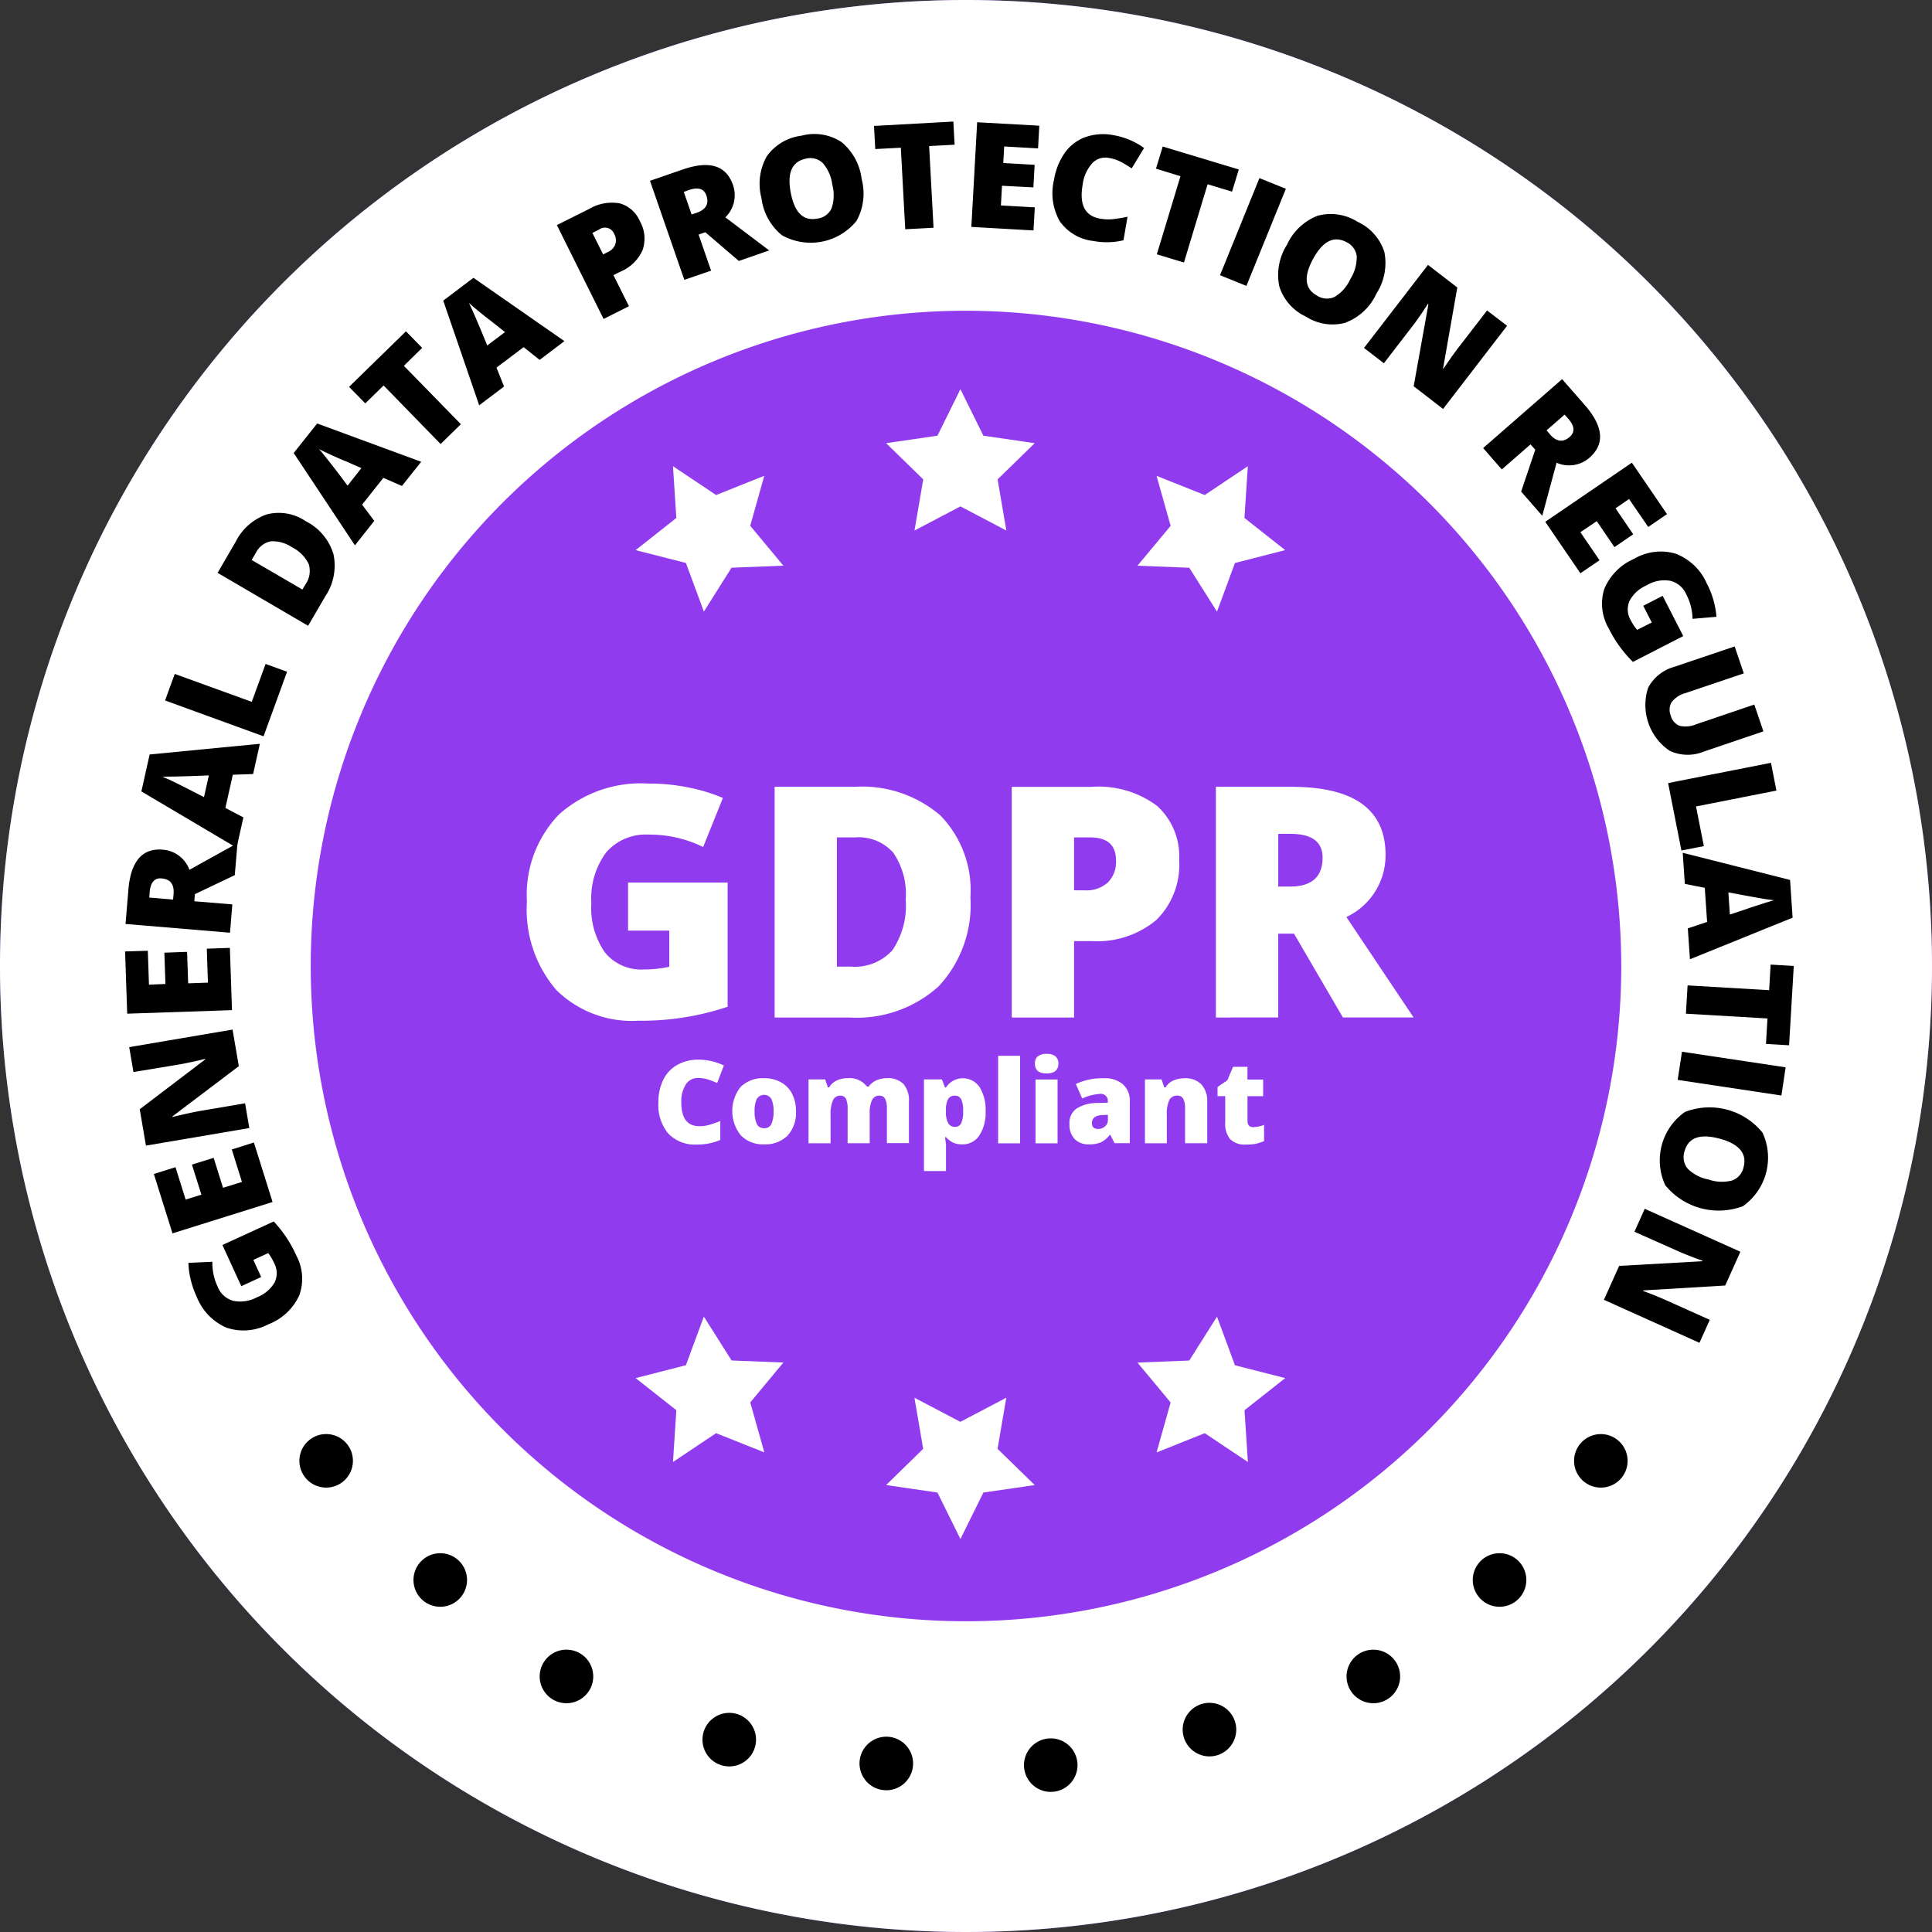 <svg xmlns="http://www.w3.org/2000/svg" width="143" height="143" viewBox="0 0 143 143"><rect x="0" y="0" width="143" height="143" fill="#333333" stroke="none"/><g transform="translate(19167 9301)"><g transform="translate(-19167 -9301)"><circle cx="71.5" cy="71.5" r="71.5" fill="#913bef"/><path d="M71.5,23A48.5,48.5,0,1,0,120,71.5,48.555,48.555,0,0,0,71.5,23m0-23A71.5,71.5,0,1,1,0,71.5,71.5,71.5,0,0,1,71.5,0Z" fill="#fff"/></g><g transform="translate(-19122.164 -9274.452)"><path d="M137.767,36.58l2.365,4.787,5.286.769-3.826,3.726.9,5.264-4.727-2.483-4.727,2.483.9-5.264-3.822-3.726,5.286-.769Z" transform="translate(-111.516 -36.58)" fill="#fff"/><path d="M137.767,34.321l3.03,6.132,6.772.986-4.9,4.773,1.154,6.742-6.054-3.18-6.054,3.18,1.154-6.742-4.9-4.773,6.77-.985Zm5.5,8.513-3.8-.553-1.7-3.442-1.7,3.442-3.8.553,2.748,2.679-.648,3.787,3.4-1.786,3.4,1.786-.648-3.787Z" transform="translate(-111.516 -36.58)" fill="#913bef"/><path d="M81.737,53.43,86.175,56.4l4.962-1.977-1.446,5.14L93.1,63.667l-5.336.21-2.853,4.516-1.849-5.008L77.89,62.068l4.192-3.309Z" transform="translate(-77.89 -47.428)" fill="#fff"/><path d="M80.608,51.472l5.686,3.8,6.354-2.532L90.8,59.325l4.371,5.261-6.835.269L84.677,70.64l-2.368-6.416-6.628-1.688L81.05,58.3Zm5.449,6.048-3.191-2.133.248,3.83L80.1,61.6l3.723.948,1.329,3.6L87.2,62.9l3.836-.151-2.453-2.952,1.04-3.7Z" transform="translate(-77.89 -47.428)" fill="#913bef"/><path d="M81.737,244.3l.346-5.332-4.192-3.305,5.175-1.318,1.849-5.008,2.853,4.517,5.336.21-3.412,4.107,1.446,5.14-4.962-1.977Z" transform="translate(-77.89 -160.681)" fill="#fff"/><path d="M80.608,246.261l.443-6.83L75.68,235.2l6.629-1.688,2.368-6.416,3.654,5.785,6.835.269L90.8,238.408l1.852,6.583-6.354-2.532ZM80.1,236.135l3.014,2.376-.248,3.834,3.191-2.133,3.569,1.422-1.04-3.7,2.453-2.952-3.836-.151-2.052-3.248-1.329,3.6Z" transform="translate(-77.89 -160.681)" fill="#913bef"/><path d="M137.767,261.907l-2.362-4.787-5.286-.769,3.822-3.729-.9-5.261,4.727,2.483,4.727-2.483-.9,5.261,3.826,3.729-5.286.769Z" transform="translate(-111.516 -172.282)" fill="#fff"/><path d="M137.767,264.166l-3.025-6.132-6.769-.985,4.895-4.776-1.154-6.739,6.054,3.18,6.054-3.18-1.154,6.739,4.9,4.776-6.77.986Zm-5.5-8.513,3.8.554,1.7,3.442,1.7-3.442,3.8-.553-2.752-2.682.648-3.783-3.4,1.785-3.4-1.785.648,3.783Z" transform="translate(-111.516 -172.282)" fill="#913bef"/><path d="M193.95,244.3l-4.442-2.967-4.962,1.977,1.45-5.14-3.416-4.107,5.336-.21,2.853-4.517,1.849,5.008,5.175,1.318-4.192,3.305Z" transform="translate(-145.29 -160.681)" fill="#fff"/><path d="M195.08,246.261l-5.69-3.8-6.356,2.532,1.857-6.584-4.376-5.261,6.836-.269,3.654-5.785,2.368,6.416L200,235.2l-5.37,4.234Zm-5.454-6.048,3.193,2.133-.251-3.834,3.014-2.377-3.721-.948-1.329-3.6-2.052,3.248-3.835.151,2.456,2.952-1.042,3.7Z" transform="translate(-145.29 -160.681)" fill="#913bef"/><path d="M193.95,53.43l-.349,5.329,4.192,3.309-5.175,1.318-1.849,5.008-2.853-4.516-5.336-.21L186,59.56l-1.45-5.14,4.962,1.977Z" transform="translate(-145.29 -47.428)" fill="#fff"/><path d="M195.08,51.472l-.447,6.827L200,62.537l-6.628,1.688-2.368,6.416-3.654-5.785-6.836-.269,4.376-5.261-1.857-6.584,6.356,2.532Zm.5,10.126-3.016-2.38.251-3.83-3.193,2.133L186.059,56.1l1.042,3.7-2.456,2.952,3.835.151,2.052,3.248,1.329-3.6Z" transform="translate(-145.29 -47.428)" fill="#913bef"/></g><g transform="translate(-19164.178 -9298.279)"><path d="M15.039,76.75l-1.4-3.047,3.8-1.742a9.12,9.12,0,0,1,1.675,2.531,3.614,3.614,0,0,1,.211,2.947,4.155,4.155,0,0,1-2.288,2.136,3.946,3.946,0,0,1-3.107.242,4.137,4.137,0,0,1-2.2-2.3,6.584,6.584,0,0,1-.452-1.317,5.692,5.692,0,0,1-.153-1.174l1.772-.082a4.093,4.093,0,0,0,.391,1.843,1.738,1.738,0,0,0,1.134,1.043,2.59,2.59,0,0,0,1.762-.252,2.621,2.621,0,0,0,1.318-1.1,1.568,1.568,0,0,0-.028-1.427,3.905,3.905,0,0,0-.439-.75l-1.106.506.58,1.266-1.473.679Zm.933-10.631,1.379,4.4L9.945,72.842,8.567,68.448l1.6-.506.751,2.4,1.167-.364-.7-2.227,1.606-.5.695,2.217,1.4-.435-.751-2.4,1.63-.516Zm-1.579-8.353.461,2.7L9.938,64.186l.007.04q1.254-.3,1.925-.425l3.449-.587.312,1.833-7.651,1.3-.459-2.693,4.845-3.685-.006-.041q-.917.225-1.845.4L7.055,60.9l-.313-1.843,7.651-1.3Zm-.2-6.054.156,4.607-7.756.262-.156-4.607,1.682-.05.085,2.51,1.219-.051-.079-2.317,1.682-.061.079,2.329,1.464-.051-.085-2.512,1.708-.06Zm.18-3.22L11.56,48.26l.045-.527,2.951-1.406.2-2.37L11.2,45.931a2.278,2.278,0,0,0-1.97-1.488c-1.522-.132-2.373.86-2.548,2.957l-.213,2.541,7.733.648.174-2.1Zm-4.35-.748-.033.394-1.765-.152.034-.415c.061-.709.357-1.053.889-1,.645.051.938.445.876,1.175Z" transform="translate(0 15.727)" fill-rule="evenodd"/><path d="M14.058,54.622l1.5-.051.5-2.238L7.9,53.124l-.612,2.733,7.05,4.171.5-2.248-1.332-.7.551-2.459Zm-3.09.1,1.315-.051-.361,1.61Q10.8,55.7,9.672,55.138c-.383-.183-.661-.3-.829-.374.2,0,.527,0,.992-.01s.839-.021,1.134-.031Zm5.366-2.945L9.042,49.124l.717-1.965,5.7,2.067,1.023-2.805,1.59.577-1.739,4.779ZM21.507,38.3a4.024,4.024,0,0,0-2.045-2.439,3.557,3.557,0,0,0-2.9-.506,4.055,4.055,0,0,0-2.281,2L12.93,39.679l6.7,3.918L20.9,41.419A4.082,4.082,0,0,0,21.507,38.3Zm-4.655-.951a2.493,2.493,0,0,1,1.579.435,2.709,2.709,0,0,1,1.239,1.236,1.71,1.71,0,0,1-.227,1.5l-.237.394-3.753-2.187.308-.526a1.564,1.564,0,0,1,1.091-.85Zm8.346-4.7,1.376.6L28,31.458l-7.7-2.835L18.563,30.81l4.531,6.833,1.432-1.811-.9-1.2ZM22.373,31.4l1.2.526-1.025,1.3q-.747-1.017-1.531-2.006c-.265-.333-.459-.567-.581-.709.174.1.472.244.893.437s.768.343,1.039.455Zm8.564-2.723-1.5,1.467-4.22-4.333-1.356,1.327-1.2-1.225,4.211-4.11,1.2,1.225-1.354,1.327,4.22,4.323Zm4.651-5.7,1.179.941L38.6,22.528l-6.733-4.687-2.235,1.691,2.66,7.745,1.84-1.388-.56-1.4,2.016-1.519ZM33.171,21.04l1.033.819-1.318.992q-.469-1.171-.974-2.327c-.173-.386-.3-.669-.386-.831.146.142.4.354.757.648S32.94,20.867,33.171,21.04Zm11.219-5.264a2.594,2.594,0,0,0-.21-2.137,2.278,2.278,0,0,0-1.474-1.305,3.3,3.3,0,0,0-2.264.405l-2.4,1.2L41.5,20.888l1.877-.943-1.148-2.3.529-.264a3.1,3.1,0,0,0,1.636-1.609Zm-2.583.162-.342.172-.794-1.589.483-.244a.734.734,0,0,1,1.13.315.964.964,0,0,1,.078.78,1,1,0,0,1-.556.567Zm7.65,1.376-.926-2.672.5-.173,2.479,2.126,2.247-.78-3.244-2.449a2.284,2.284,0,0,0,.561-2.4q-.751-2.173-3.739-1.134l-2.4.829,2.54,7.331,1.982-.679Zm-1.07-4.282-.371.122-.581-1.671.393-.142c.678-.232,1.106-.091,1.28.405C49.319,12.362,49.078,12.788,48.386,13.032Zm11.828.607a4.188,4.188,0,0,0,.386-3.107,4.2,4.2,0,0,0-1.5-2.744,3.661,3.661,0,0,0-2.948-.466A3.707,3.707,0,0,0,53.578,8.85a4.136,4.136,0,0,0-.394,3.087A4.2,4.2,0,0,0,54.7,14.691a4.371,4.371,0,0,0,5.514-1.053Zm-2.9-.181q-1.539.3-1.962-1.913t1.121-2.522a1.32,1.32,0,0,1,1.249.325,3.01,3.01,0,0,1,.706,1.61,2.986,2.986,0,0,1-.057,1.741,1.311,1.311,0,0,1-1.057.76Zm8.605.678-2.094.112L63.5,8.212l-1.892.1L61.514,6.6l5.874-.323L67.48,7.99l-1.885.1.326,6.044Zm7.4.2-4.6-.262.429-7.746,4.6.254-.092,1.681-2.507-.142-.068,1.225,2.322.132-.094,1.67-2.322-.12-.081,1.457,2.509.142Zm5.592-5.363a1.325,1.325,0,0,0-1.256.4,2.932,2.932,0,0,0-.7,1.59c-.255,1.478.177,2.308,1.3,2.5a3.346,3.346,0,0,0,1.008.03c.335-.04.673-.1,1.016-.172l-.3,1.742a5.334,5.334,0,0,1-2.24.05,3.476,3.476,0,0,1-2.48-1.467,4.2,4.2,0,0,1-.42-3.059,4.794,4.794,0,0,1,.808-2.014A3.225,3.225,0,0,1,77.17,7.424a3.966,3.966,0,0,1,2.058-.142,5.426,5.426,0,0,1,2.276.951l-.916,1.508q-.383-.256-.789-.475a2.806,2.806,0,0,0-.886-.293Zm5.543,7.735L82.449,16.1l1.75-5.78-1.814-.557.5-1.64,5.63,1.7-.5,1.64-1.809-.547-1.749,5.792Zm2.67.941,2.918-7.188L92,11.251,89.08,18.439Zm9.315,3.5A4.13,4.13,0,0,0,98.707,19a4.164,4.164,0,0,0,.583-3.067,3.694,3.694,0,0,0-1.984-2.238,3.728,3.728,0,0,0-2.962-.445,4.134,4.134,0,0,0-2.262,2.146,4.143,4.143,0,0,0-.568,3.079,3.668,3.668,0,0,0,1.97,2.237,3.636,3.636,0,0,0,2.96.445Zm-2.126-1.984q-1.376-.744-.3-2.723T96.485,15.2a1.347,1.347,0,0,1,.76,1.043,3.042,3.042,0,0,1-.478,1.7,2.929,2.929,0,0,1-1.152,1.307A1.335,1.335,0,0,1,94.316,19.167Zm9.322,8.384-2.177-1.682,1.09-6.065-.038-.03c-.471.729-.845,1.266-1.121,1.62l-2.135,2.774-1.473-1.134,4.736-6.146,2.17,1.671-1.053,5.993.026.021c.438-.648.8-1.165,1.091-1.539l2.14-2.774,1.48,1.134-4.736,6.156Zm4.346,4.475,2.126-1.853.35.394-1.045,3.1,1.563,1.792,1.06-3.928a2.287,2.287,0,0,0,2.438-.374q1.726-1.52-.354-3.9l-1.673-1.913-5.845,5.1Zm3.572-2.592-.258-.3,1.335-1.164.274.313q.708.806.1,1.337-.731.638-1.456-.183ZM113.8,39.71,111.2,35.9l6.41-4.374,2.6,3.807-1.389.951L117.4,34.213,116.4,34.9l1.31,1.925-1.389.951-1.311-1.923-1.21.819,1.416,2.076-1.412.961Zm6.086,1.671,1.527,2.977-3.724,1.913a9.2,9.2,0,0,1-1.783-2.461,3.629,3.629,0,0,1-.336-2.945,4.183,4.183,0,0,1,2.194-2.218,3.894,3.894,0,0,1,3.093-.384,4.133,4.133,0,0,1,2.3,2.207,6.379,6.379,0,0,1,.712,2.461l-1.768.152a4.108,4.108,0,0,0-.471-1.823,1.732,1.732,0,0,0-1.176-.992,2.517,2.517,0,0,0-1.749.335,2.565,2.565,0,0,0-1.27,1.154,1.577,1.577,0,0,0,.088,1.427A3.823,3.823,0,0,0,118,43.9l1.083-.546-.631-1.236,1.44-.738Zm7.461,10.032-4.425,1.5a3.151,3.151,0,0,1-2.512-.061,4.091,4.091,0,0,1-1.6-4.658,3.12,3.12,0,0,1,1.94-1.559l4.469-1.508.675,1.994-4.313,1.457a1.906,1.906,0,0,0-1.033.679,1.114,1.114,0,0,0-.061.982,1.1,1.1,0,0,0,.649.76,1.969,1.969,0,0,0,1.236-.112l4.3-1.459.672,1.984ZM120.29,55.24l7.614-1.5.405,2.055-5.952,1.175.58,2.935-1.661.325-.985-4.992Zm2.887,10.276-1.426.476.156,2.288,7.6-3.077-.189-2.794L121.373,60.4l.156,2.3,1.477.293.172,2.52Zm2.934-.961-1.247.415-.113-1.64c1.237.232,2.064.384,2.485.455s.72.112.9.122q-.477.137-.948.293C126.748,64.343,126.388,64.453,126.111,64.556Zm-4.5,7.755.122-2.095,6.037.354.111-1.894,1.712.1-.347,5.872-1.711-.1.112-1.884-6.035-.354Zm-.293,2.815,7.674,1.154-.315,2.086L121,77.21Zm-1.236,9.881a5.1,5.1,0,0,0,5.75,1.549,4.4,4.4,0,0,0,1.451-5.436,5.048,5.048,0,0,0-5.74-1.539,4.37,4.37,0,0,0-1.461,5.426Zm1.429-2.52c.272-1,1.131-1.317,2.58-.931s2.058,1.1,1.786,2.116a1.331,1.331,0,0,1-.838.981,3.026,3.026,0,0,1-1.76-.071,2.985,2.985,0,0,1-1.545-.809,1.35,1.35,0,0,1-.223-1.286Zm-5.97,11,1.127-2.51,6.149-.344.018-.041q-.932-.323-1.836-.719L117.8,88.449l.761-1.7,7.08,3.179-1.123,2.5-6.078.364-.013.031c.734.274,1.318.516,1.749.709l3.2,1.437-.765,1.7Z" transform="translate(0.354)" fill-rule="evenodd"/></g><path d="M35.342,50.565h7.369v9.194a20.042,20.042,0,0,1-6.6,1.034,7.96,7.96,0,0,1-6.1-2.295,9.157,9.157,0,0,1-2.156-6.527,8.565,8.565,0,0,1,2.36-6.431,9.076,9.076,0,0,1,6.611-2.3,14.306,14.306,0,0,1,3.04.3,12.56,12.56,0,0,1,2.495.766L40.9,47.938a9,9,0,0,0-4.052-.921,3.871,3.871,0,0,0-3.123,1.313,5.7,5.7,0,0,0-1.1,3.754,5.744,5.744,0,0,0,1,3.65A3.456,3.456,0,0,0,36.5,57a8.931,8.931,0,0,0,1.891-.2V54.122H35.342V50.565Zm22.987,7.684a8.827,8.827,0,0,0,2.353-6.588,7.927,7.927,0,0,0-2.235-6.071A8.9,8.9,0,0,0,52.1,43.48h-5.91V60.555h5.525a9.044,9.044,0,0,0,6.617-2.306Zm-3.362-9.9a5.438,5.438,0,0,1,.927,3.486,5.9,5.9,0,0,1-.98,3.732,3.74,3.74,0,0,1-3.084,1.221H50.8V47.224h1.345a3.429,3.429,0,0,1,2.819,1.126Zm19.478,4.985a5.729,5.729,0,0,0,1.688-4.426A5.042,5.042,0,0,0,74.508,44.9a7.224,7.224,0,0,0-4.857-1.417H63.742V60.555h4.613V54.9h1.3A6.826,6.826,0,0,0,74.444,53.336Zm-5.25-2.192h-.84V47.224h1.19c1.277,0,1.915.569,1.915,1.727a2.133,2.133,0,0,1-.612,1.613A2.328,2.328,0,0,1,69.195,51.144Zm14.271,9.411V54.349h1.167l3.62,6.205h5.234L88.51,53.119a5.049,5.049,0,0,0,2.9-4.591q0-5.043-6.96-5.047H78.851V60.555Zm.864-9.69h-.863v-3.9h.909c1.58,0,2.372.589,2.372,1.759Q86.748,50.864,84.33,50.864Zm-43.8,14.168a1.054,1.054,0,0,0-.918.486,2.315,2.315,0,0,0-.329,1.323c0,1.179.444,1.758,1.338,1.758a2.511,2.511,0,0,0,.785-.113,8.022,8.022,0,0,0,.763-.269v1.4a4.2,4.2,0,0,1-1.727.342,2.722,2.722,0,0,1-2.117-.806,3.285,3.285,0,0,1-.737-2.317,3.721,3.721,0,0,1,.358-1.665,2.535,2.535,0,0,1,1.028-1.1,3.072,3.072,0,0,1,1.572-.394,4.3,4.3,0,0,1,1.889.434l-.5,1.293a6.052,6.052,0,0,0-.676-.259,2.351,2.351,0,0,0-.725-.113ZM47.147,69.3a2.5,2.5,0,0,0,.623-1.81,2.755,2.755,0,0,0-.29-1.293,1.994,1.994,0,0,0-.822-.848,2.511,2.511,0,0,0-1.231-.3,2.343,2.343,0,0,0-1.75.641,2.874,2.874,0,0,0,.013,3.589,2.249,2.249,0,0,0,1.711.662A2.335,2.335,0,0,0,47.147,69.3Zm-2.276-.869a2.131,2.131,0,0,1-.162-.931,1.975,1.975,0,0,1,.162-.911.626.626,0,0,1,1.08,0,2.049,2.049,0,0,1,.159.911,2.208,2.208,0,0,1-.156.931.56.56,0,0,1-.536.32.576.576,0,0,1-.547-.32ZM54.5,69.863V67.3a1.566,1.566,0,0,0-.132-.724.444.444,0,0,0-.414-.237.579.579,0,0,0-.55.32,2.184,2.184,0,0,0-.177,1v2.2H51.593V67.3a1.662,1.662,0,0,0-.123-.724.429.429,0,0,0-.405-.237.586.586,0,0,0-.559.342,2.618,2.618,0,0,0-.175,1.116v2.069H48.7V65.135h1.231l.2.589h.1a1.213,1.213,0,0,1,.544-.5,1.844,1.844,0,0,1,.811-.177,1.6,1.6,0,0,1,1.436.621h.129a1.43,1.43,0,0,1,.556-.456,1.973,1.973,0,0,1,.786-.165,1.606,1.606,0,0,1,1.239.434,1.867,1.867,0,0,1,.4,1.3v3.072H54.5Zm4.934-.032a1.6,1.6,0,0,0,.643.114,1.471,1.471,0,0,0,1.261-.652,3.065,3.065,0,0,0,.466-1.8,3.129,3.129,0,0,0-.447-1.79,1.49,1.49,0,0,0-2.484.032H58.8l-.23-.6H57.243V71.92h1.632v-1.9c0-.083-.026-.279-.075-.611h.075a1.784,1.784,0,0,0,.562.424ZM59.029,66.6a.537.537,0,0,1,.5-.259.5.5,0,0,1,.472.269,1.952,1.952,0,0,1,.142.869,2.077,2.077,0,0,1-.142.9.484.484,0,0,1-.455.269.548.548,0,0,1-.513-.279,1.743,1.743,0,0,1-.164-.879v-.125a1.7,1.7,0,0,1,.156-.764Zm3.7,3.268h1.63V63.388H62.733v6.485Zm2.933-6.443a.707.707,0,0,0-.206.547c0,.476.288.724.864.724s.872-.248.872-.724a.678.678,0,0,0-.208-.537.978.978,0,0,0-.663-.187A1.016,1.016,0,0,0,65.668,63.43Zm1.468,6.443H65.5V65.144h1.632v4.727Zm3.906-.631.314.621h1.129V66.77a1.608,1.608,0,0,0-.5-1.262,2.032,2.032,0,0,0-1.407-.455,4.587,4.587,0,0,0-2.086.424l.472,1.076a3.514,3.514,0,0,1,1.313-.342.508.508,0,0,1,.576.579v.072l-.789.02a2.874,2.874,0,0,0-1.523.414,1.29,1.29,0,0,0-.524,1.128,1.56,1.56,0,0,0,.384,1.126,1.412,1.412,0,0,0,1.051.394,2.17,2.17,0,0,0,.883-.145,1.933,1.933,0,0,0,.672-.559h.033Zm-.388-.631a.7.7,0,0,1-.507.2q-.463,0-.463-.434c0-.382.269-.579.806-.6l.375-.01v.362A.608.608,0,0,1,70.654,68.61Zm5.922,1.252V67.287a1.507,1.507,0,0,0-.135-.714.471.471,0,0,0-.434-.237.639.639,0,0,0-.6.33,2.51,2.51,0,0,0-.182,1.128v2.069H73.6V65.135h1.229l.2.589h.1a1.286,1.286,0,0,1,.576-.507,2.19,2.19,0,0,1,.85-.165,1.627,1.627,0,0,1,1.221.455,1.8,1.8,0,0,1,.434,1.283v3.072h-1.63Zm5.059-1.19a2.322,2.322,0,0,0,.788-.165V69.7a3.407,3.407,0,0,1-.627.207,4.514,4.514,0,0,1-.7.052,1.523,1.523,0,0,1-1.184-.4,1.763,1.763,0,0,1-.363-1.231V66.376h-.57V65.7L79.7,65.2l.42-.993h1.068v.941h1.161v1.231H81.191v1.831Q81.191,68.672,81.634,68.672Z" transform="translate(-19155.855 -9286.243)" fill="#fff" fill-rule="evenodd"/><g transform="translate(-19145.717 -9195.491)"><g transform="translate(78.384 0)"><path d="M184.75,200.38a1.982,1.982,0,1,1-.478-2.763A1.982,1.982,0,0,1,184.75,200.38Z" transform="translate(-171.806 -187.801)"/><path d="M173.781,208.764A1.982,1.982,0,1,1,173.3,206,1.982,1.982,0,0,1,173.781,208.764Z" transform="translate(-170.178 -189.046)"/></g><g transform="translate(0 0)"><path d="M89.445,200.38a1.982,1.982,0,1,0,.478-2.763A1.982,1.982,0,0,0,89.445,200.38Z" transform="translate(-79.761 -187.801)"/><path d="M100.414,208.764a1.982,1.982,0,1,0,.478-2.763A1.982,1.982,0,0,0,100.414,208.764Z" transform="translate(-81.389 -189.046)"/></g><g transform="translate(30.71 20.524)"><path d="M158.219,214.2a1.982,1.982,0,1,1,1.656-2.262A1.982,1.982,0,0,1,158.219,214.2Z" transform="translate(-120.389 -210.254)"/><ellipse cx="1.982" cy="1.982" rx="1.982" ry="1.982" transform="translate(23.518 2.96) rotate(-8.791)"/><path d="M130.133,217.144a1.982,1.982,0,1,1,1.656-2.263A1.983,1.983,0,0,1,130.133,217.144Z" transform="translate(-116.222 -210.692)"/><path d="M116.483,215.072a1.982,1.982,0,1,1,1.656-2.262A1.983,1.983,0,0,1,116.483,215.072Z" transform="translate(-114.196 -210.384)"/></g><g transform="translate(-7.731 -21.337) rotate(56)"><ellipse cx="1.982" cy="1.982" rx="1.982" ry="1.982" transform="translate(23.518 2.96) rotate(-8.791)"/></g><g transform="translate(106.996 -7.852) rotate(124)"><ellipse cx="1.982" cy="1.982" rx="1.982" ry="1.982" transform="translate(12.499 0) rotate(8.791)"/></g></g></g></svg>